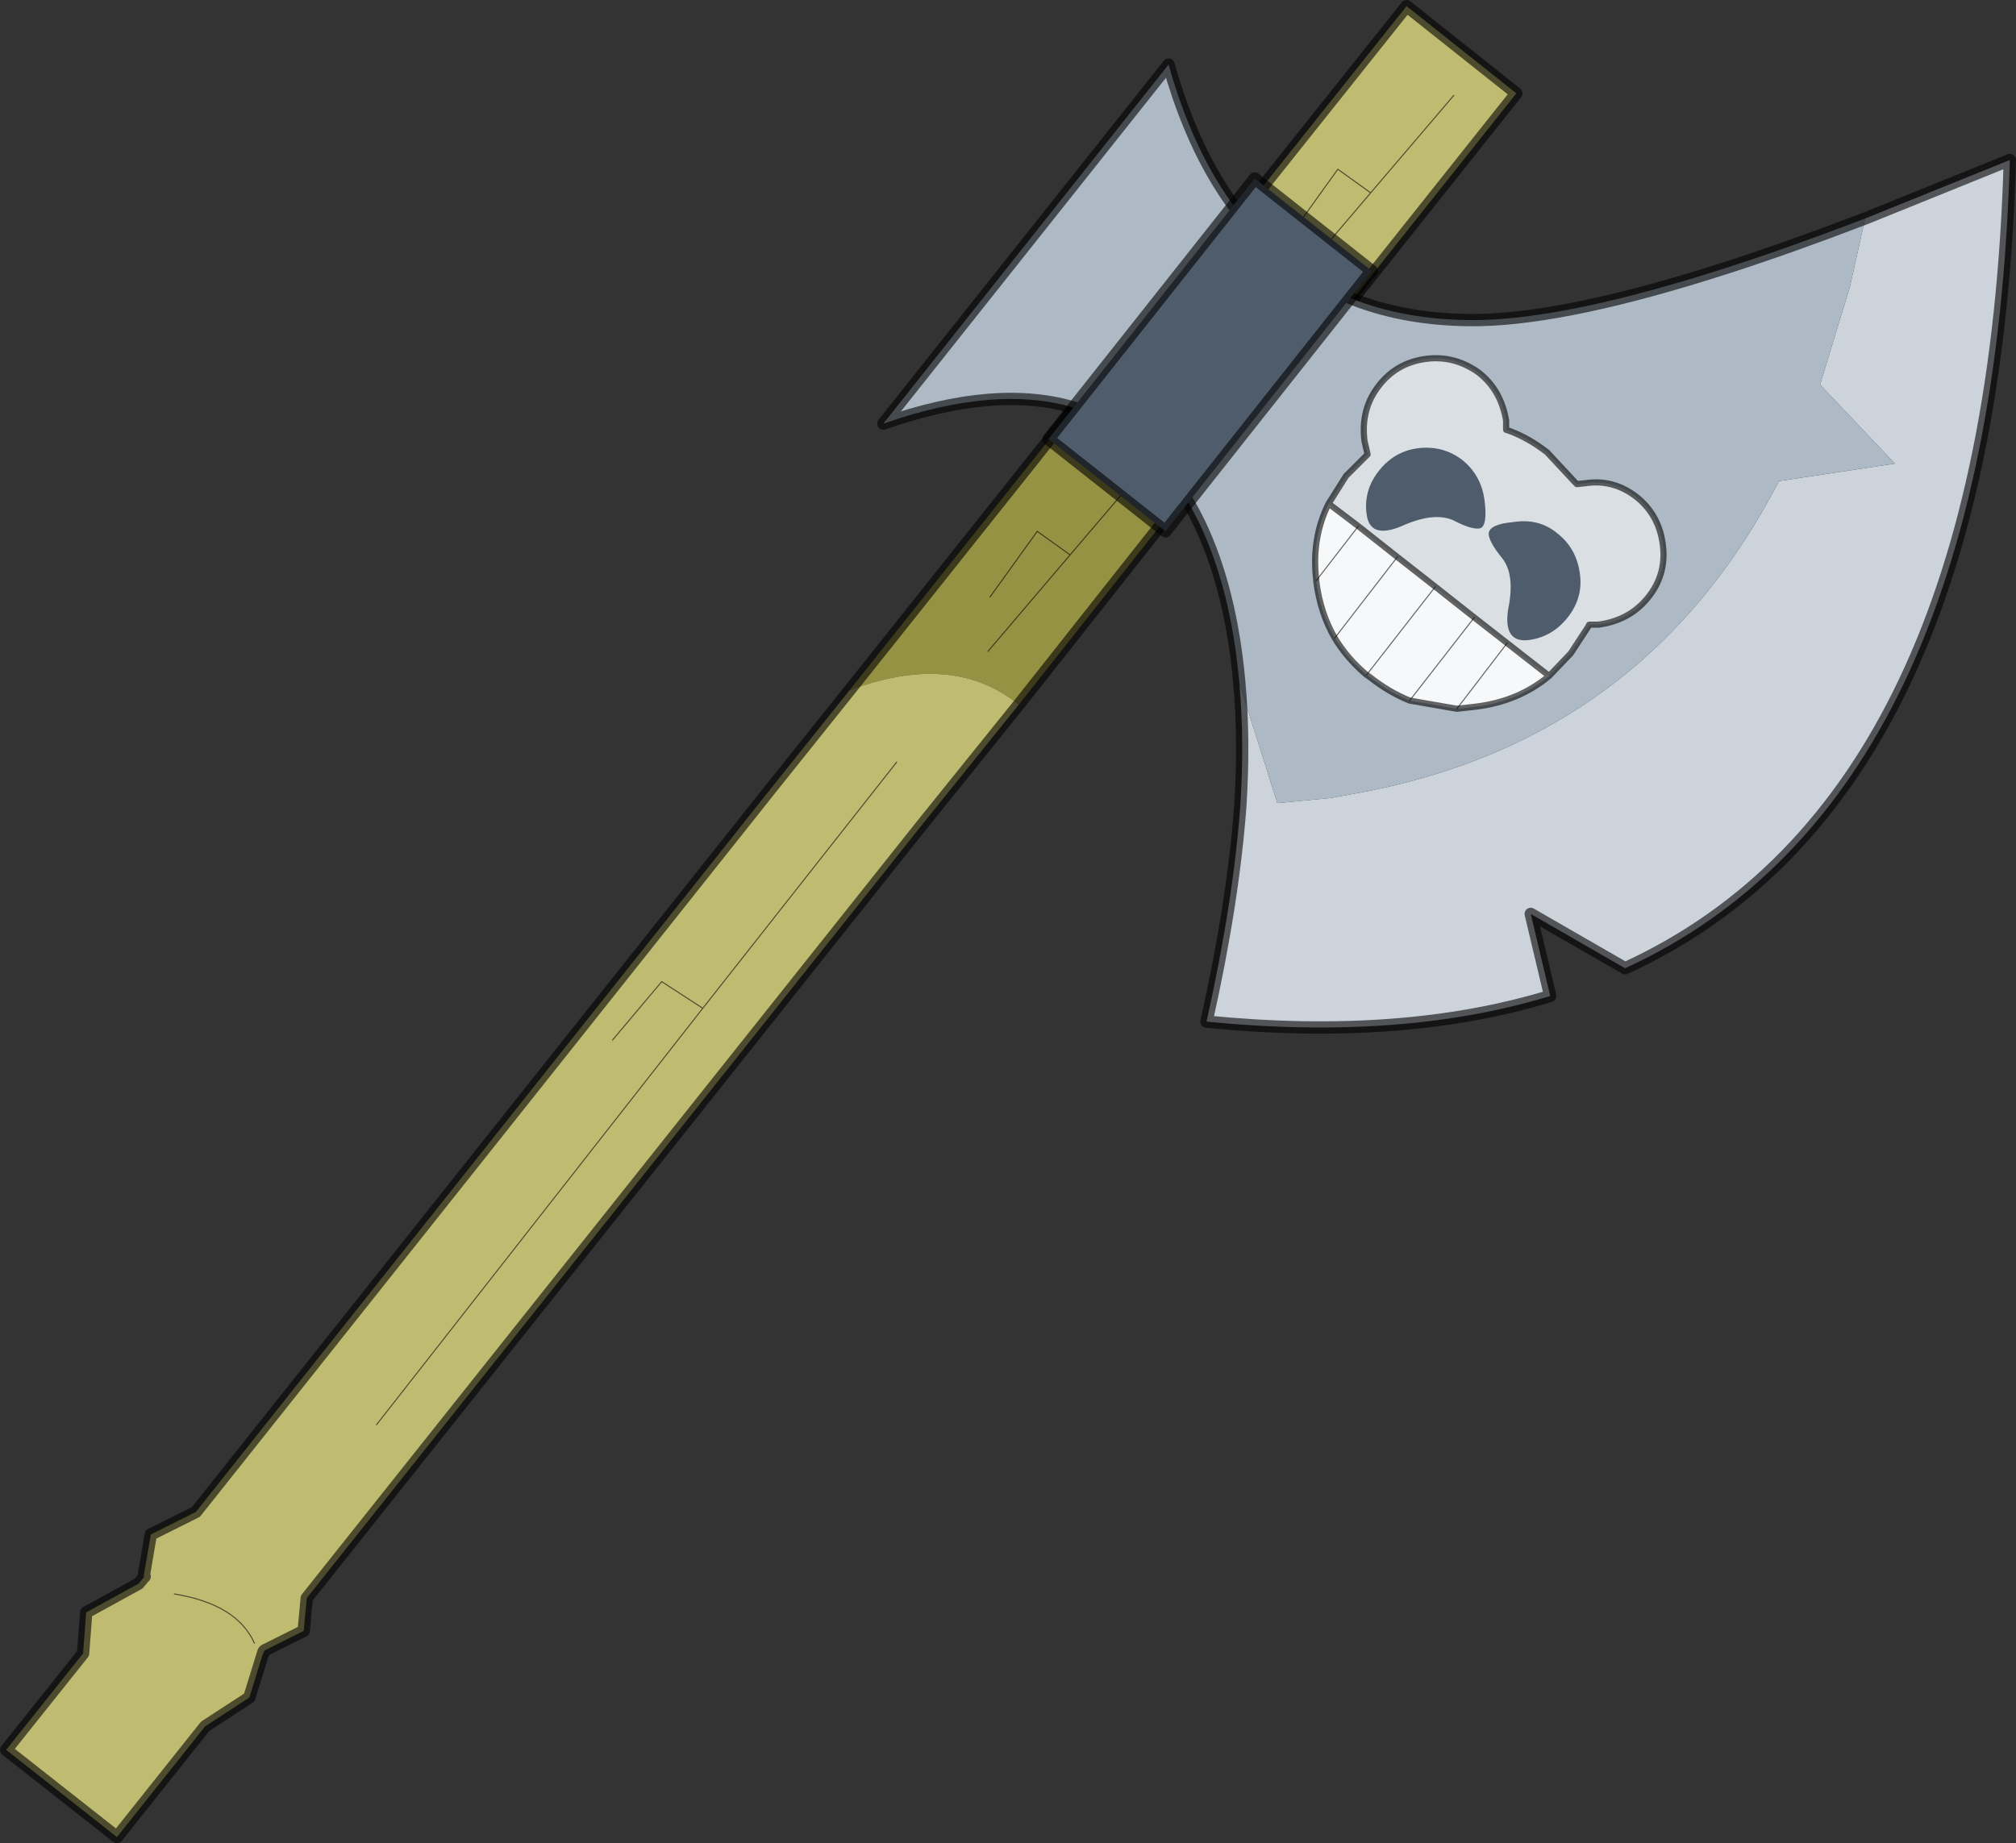 <?xml version="1.0"?>
<svg xmlns="http://www.w3.org/2000/svg" xmlns:xlink="http://www.w3.org/1999/xlink" width="98.25px" height="89.85px"><rect width="100%" height="100%" fill="#333333" stroke="none"/><g transform="matrix(1, 0, 0, 1, -225.85, -155.55)"><use xlink:href="#object-0" width="98.25" height="89.85" transform="matrix(1, 0, 0, 1, 225.85, 155.55)"/></g><defs><g transform="matrix(1, 0, 0, 1, -225.85, -155.55)" id="object-0"><path fill-rule="evenodd" fill="#bfbb71" stroke="none" d="M288.65 169.65L292.65 164.95L296.7 160.2L292.65 164.95L288.65 169.65M288.75 167L291.05 163.8L292.65 164.95L291.05 163.8L288.75 167M278.1 176.3L294.4 155.85L299.75 160.1L285.4 178.15L281.75 178.15L278.1 178.15L278.1 176.3M284.2 175.05L281.75 178.15L284.2 175.05"/><path fill="none" stroke="#000000" stroke-opacity="0.6" stroke-width="0.05" stroke-linecap="round" stroke-linejoin="round" d="M296.7 160.2L292.65 164.95L288.65 169.65M292.65 164.95L291.05 163.8L288.75 167M281.75 178.15L284.2 175.05"/><path fill="none" stroke="#000000" stroke-opacity="0.6" stroke-width="0.6" stroke-linecap="round" stroke-linejoin="round" d="M278.1 176.3L294.4 155.85L299.75 160.1L285.4 178.15"/><path fill-rule="evenodd" fill="#969243" stroke="none" d="M267.25 189.2L279.75 173.5L285.1 177.75L275.5 189.9Q272.3 187.3 267.25 189.2M274 187.3L278 182.6L282.05 177.85L278 182.6L274 187.3M274.1 184.65L276.4 181.45L278 182.6L276.4 181.45L274.1 184.65"/><path fill-rule="evenodd" fill="#bfbb71" stroke="none" d="M275.5 189.9L270.75 195.8L240.8 233.45L240.65 235.05L238.75 236L238.65 236.2L238 238.3L235.85 239.7L231.55 245.1L226.15 240.85L229.9 236.15L230.05 234.15L232.6 232.75L232.85 232.45L232.9 232.4L232.85 232.4L233.2 230.35L235.4 229.25L263.45 193.95L267.25 189.2Q272.3 187.3 275.5 189.9M255.7 206.25L258.1 203.4L260.1 204.7L244.2 225L260.1 204.7L258.1 203.4L255.7 206.25M269.55 192.7L260.1 204.7L269.55 192.7M238.75 236L238.7 236.05L238.65 236.2L238.7 236.05L238.75 236M238.25 235.65Q237.4 233.75 234.35 233.25Q237.4 233.75 238.25 235.65"/><path fill="none" stroke="#000000" stroke-opacity="0.6" stroke-width="0.6" stroke-linecap="round" stroke-linejoin="round" d="M267.25 189.2L279.75 173.5L285.1 177.75L275.5 189.9L270.75 195.8L240.8 233.45L240.65 235.05L238.75 236L238.65 236.2L238 238.3L235.85 239.7L231.55 245.1L226.15 240.85L229.9 236.15L230.05 234.15L232.6 232.75L232.85 232.45L232.85 232.4L233.2 230.35L235.4 229.25L263.45 193.95L267.25 189.2M238.65 236.2L238.7 236.05L238.75 236M232.85 232.45L232.9 232.4"/><path fill="none" stroke="#000000" stroke-opacity="0.6" stroke-width="0.05" stroke-linecap="round" stroke-linejoin="round" d="M282.05 177.85L278 182.6L274 187.3M244.2 225L260.1 204.7L258.1 203.4L255.7 206.25M260.1 204.7L269.55 192.7M278 182.6L276.4 181.45L274.1 184.65M234.35 233.25Q237.4 233.75 238.25 235.65"/><path fill-rule="evenodd" fill="#ccd3db" stroke="none" d="M286.25 188.85L288.1 194.7L290.7 194.45L291.8 194.25Q305.95 191.75 312.55 179L318.2 178.15L314.55 174.3L316 169.55L316.75 166.2L323.8 163.35Q322.9 194.55 305.05 202.75L300.45 200.1L301.4 204.1Q294.2 206.3 284.65 205.35Q285.95 199.55 286.3 194.8Q286.5 191.6 286.25 188.85"/><path fill-rule="evenodd" fill="#adbac6" stroke="none" d="M316.75 166.2L316 169.55L314.55 174.3L318.2 178.15L312.55 179Q305.95 191.75 291.8 194.25L290.7 194.45L288.1 194.7L286.25 188.85Q285.85 184.3 284.3 181.05Q280.05 172.3 268.9 176.2L282.8 158.7Q286.35 171.35 298 171.15Q302.4 171.05 310 168.6Q313.1 167.6 316.75 166.2"/><path fill="none" stroke="#000000" stroke-opacity="0.6" stroke-width="0.6" stroke-linecap="round" stroke-linejoin="round" d="M286.25 188.85Q286.5 191.6 286.3 194.8Q285.95 199.55 284.65 205.35Q294.2 206.3 301.4 204.1L300.45 200.1L305.05 202.75Q322.9 194.55 323.8 163.35L316.75 166.2Q313.1 167.6 310 168.6Q302.4 171.05 298 171.15Q286.35 171.35 282.8 158.7L268.9 176.2Q280.05 172.3 284.3 181.05Q285.85 184.3 286.25 188.85"/><path fill-rule="evenodd" fill="#dadfe4" stroke="none" d="M290.6 180.1L291.45 178.75L292.5 177.7L292.35 177.05Q292.15 175.5 293.05 174.35Q293.9 173.25 295.3 173.05Q296.7 172.85 297.9 173.7Q299 174.55 299.25 176.05L299.25 176.5L299.4 176.55Q300.35 176.9 301.25 177.6L302.6 179.05L302.7 179.15L303.15 179.1Q304.55 178.9 305.7 179.85Q306.75 180.75 306.9 182.2Q307.05 183.6 306.15 184.7Q305.25 185.8 303.75 186L303.3 186L303.25 186.1L302.4 187.4L301.35 188.5L299.3 186.9L297.7 185.65L295.8 184.15L293.95 182.7L292.05 181.2L290.6 180.1"/><path fill-rule="evenodd" fill="#f7f8f9" stroke="none" d="M301.35 188.5Q299.85 189.75 297.75 190L296.85 190.1L294.55 189.7Q293.55 189.3 292.6 188.55L292.45 188.45Q291.5 187.65 290.9 186.65Q290.2 185.45 290 183.9L290 183.85Q289.75 181.8 290.6 180.1L292.05 181.2L293.95 182.7L295.8 184.15L297.7 185.65L299.3 186.9L301.35 188.5M292.45 188.45L295.8 184.15L292.45 188.45M290.9 186.65L293.95 182.7L290.9 186.65M290 183.85L292.05 181.2L290 183.85M294.55 189.7L297.7 185.65L294.55 189.7M296.85 190.1L299.3 186.9L296.85 190.1"/><path fill="none" stroke="#000000" stroke-opacity="0.6" stroke-width="0.3" stroke-linecap="round" stroke-linejoin="round" d="M290.6 180.1L291.45 178.75L292.5 177.7L292.35 177.05Q292.15 175.5 293.05 174.35Q293.9 173.25 295.3 173.05Q296.7 172.85 297.9 173.7Q299 174.55 299.25 176.05L299.25 176.5L299.4 176.55Q300.35 176.9 301.25 177.6L302.6 179.05L302.7 179.15L303.15 179.1Q304.55 178.9 305.7 179.85Q306.75 180.75 306.9 182.2Q307.05 183.6 306.15 184.7Q305.25 185.8 303.75 186L303.3 186L303.25 186.1L302.4 187.4L301.35 188.5Q299.85 189.75 297.75 190L296.85 190.1L294.55 189.7Q293.55 189.3 292.6 188.55L292.45 188.45Q291.5 187.65 290.9 186.65Q290.2 185.45 290 183.9L290 183.85Q289.75 181.8 290.6 180.1L292.05 181.2L293.95 182.7L295.8 184.15L297.7 185.65L299.3 186.9L301.35 188.5"/><path fill="none" stroke="#000000" stroke-opacity="0.6" stroke-width="0.05" stroke-linecap="round" stroke-linejoin="round" d="M295.8 184.15L292.45 188.45M293.95 182.7L290.9 186.65M292.05 181.2L290 183.85M297.7 185.65L294.55 189.7M299.3 186.9L296.85 190.1"/><path fill-rule="evenodd" fill="#4e5c6b" stroke="none" d="M299.6 181Q300.85 180.8 301.75 181.55Q302.7 182.3 302.85 183.55Q303 184.7 302.25 185.65Q301.5 186.6 300.35 186.75Q299.1 186.9 299.35 185.25Q299.7 183.55 299.05 182.75Q298.4 181.95 298.4 181.55Q298.45 181.1 299.6 181"/><path fill-rule="evenodd" fill="#4e5c6b" stroke="none" d="M298.2 179.95Q298.05 178.75 297.15 178Q296.2 177.25 294.95 177.4Q293.8 177.55 293.05 178.5Q292.3 179.45 292.45 180.6Q292.6 181.85 294.15 181.2Q295.7 180.5 296.65 180.9Q297.6 181.4 298 181.3Q298.35 181.15 298.2 179.95"/><path fill-rule="evenodd" fill="#4e5c6b" stroke="none" d="M292.7 168.75L282.65 181.45L276.95 176.95L287 164.25L292.7 168.75"/><path fill="none" stroke="#000000" stroke-opacity="0.6" stroke-width="0.6" stroke-linecap="round" stroke-linejoin="round" d="M292.7 168.75L282.65 181.45L276.95 176.95L287 164.25L292.7 168.75"/></g></defs></svg>
